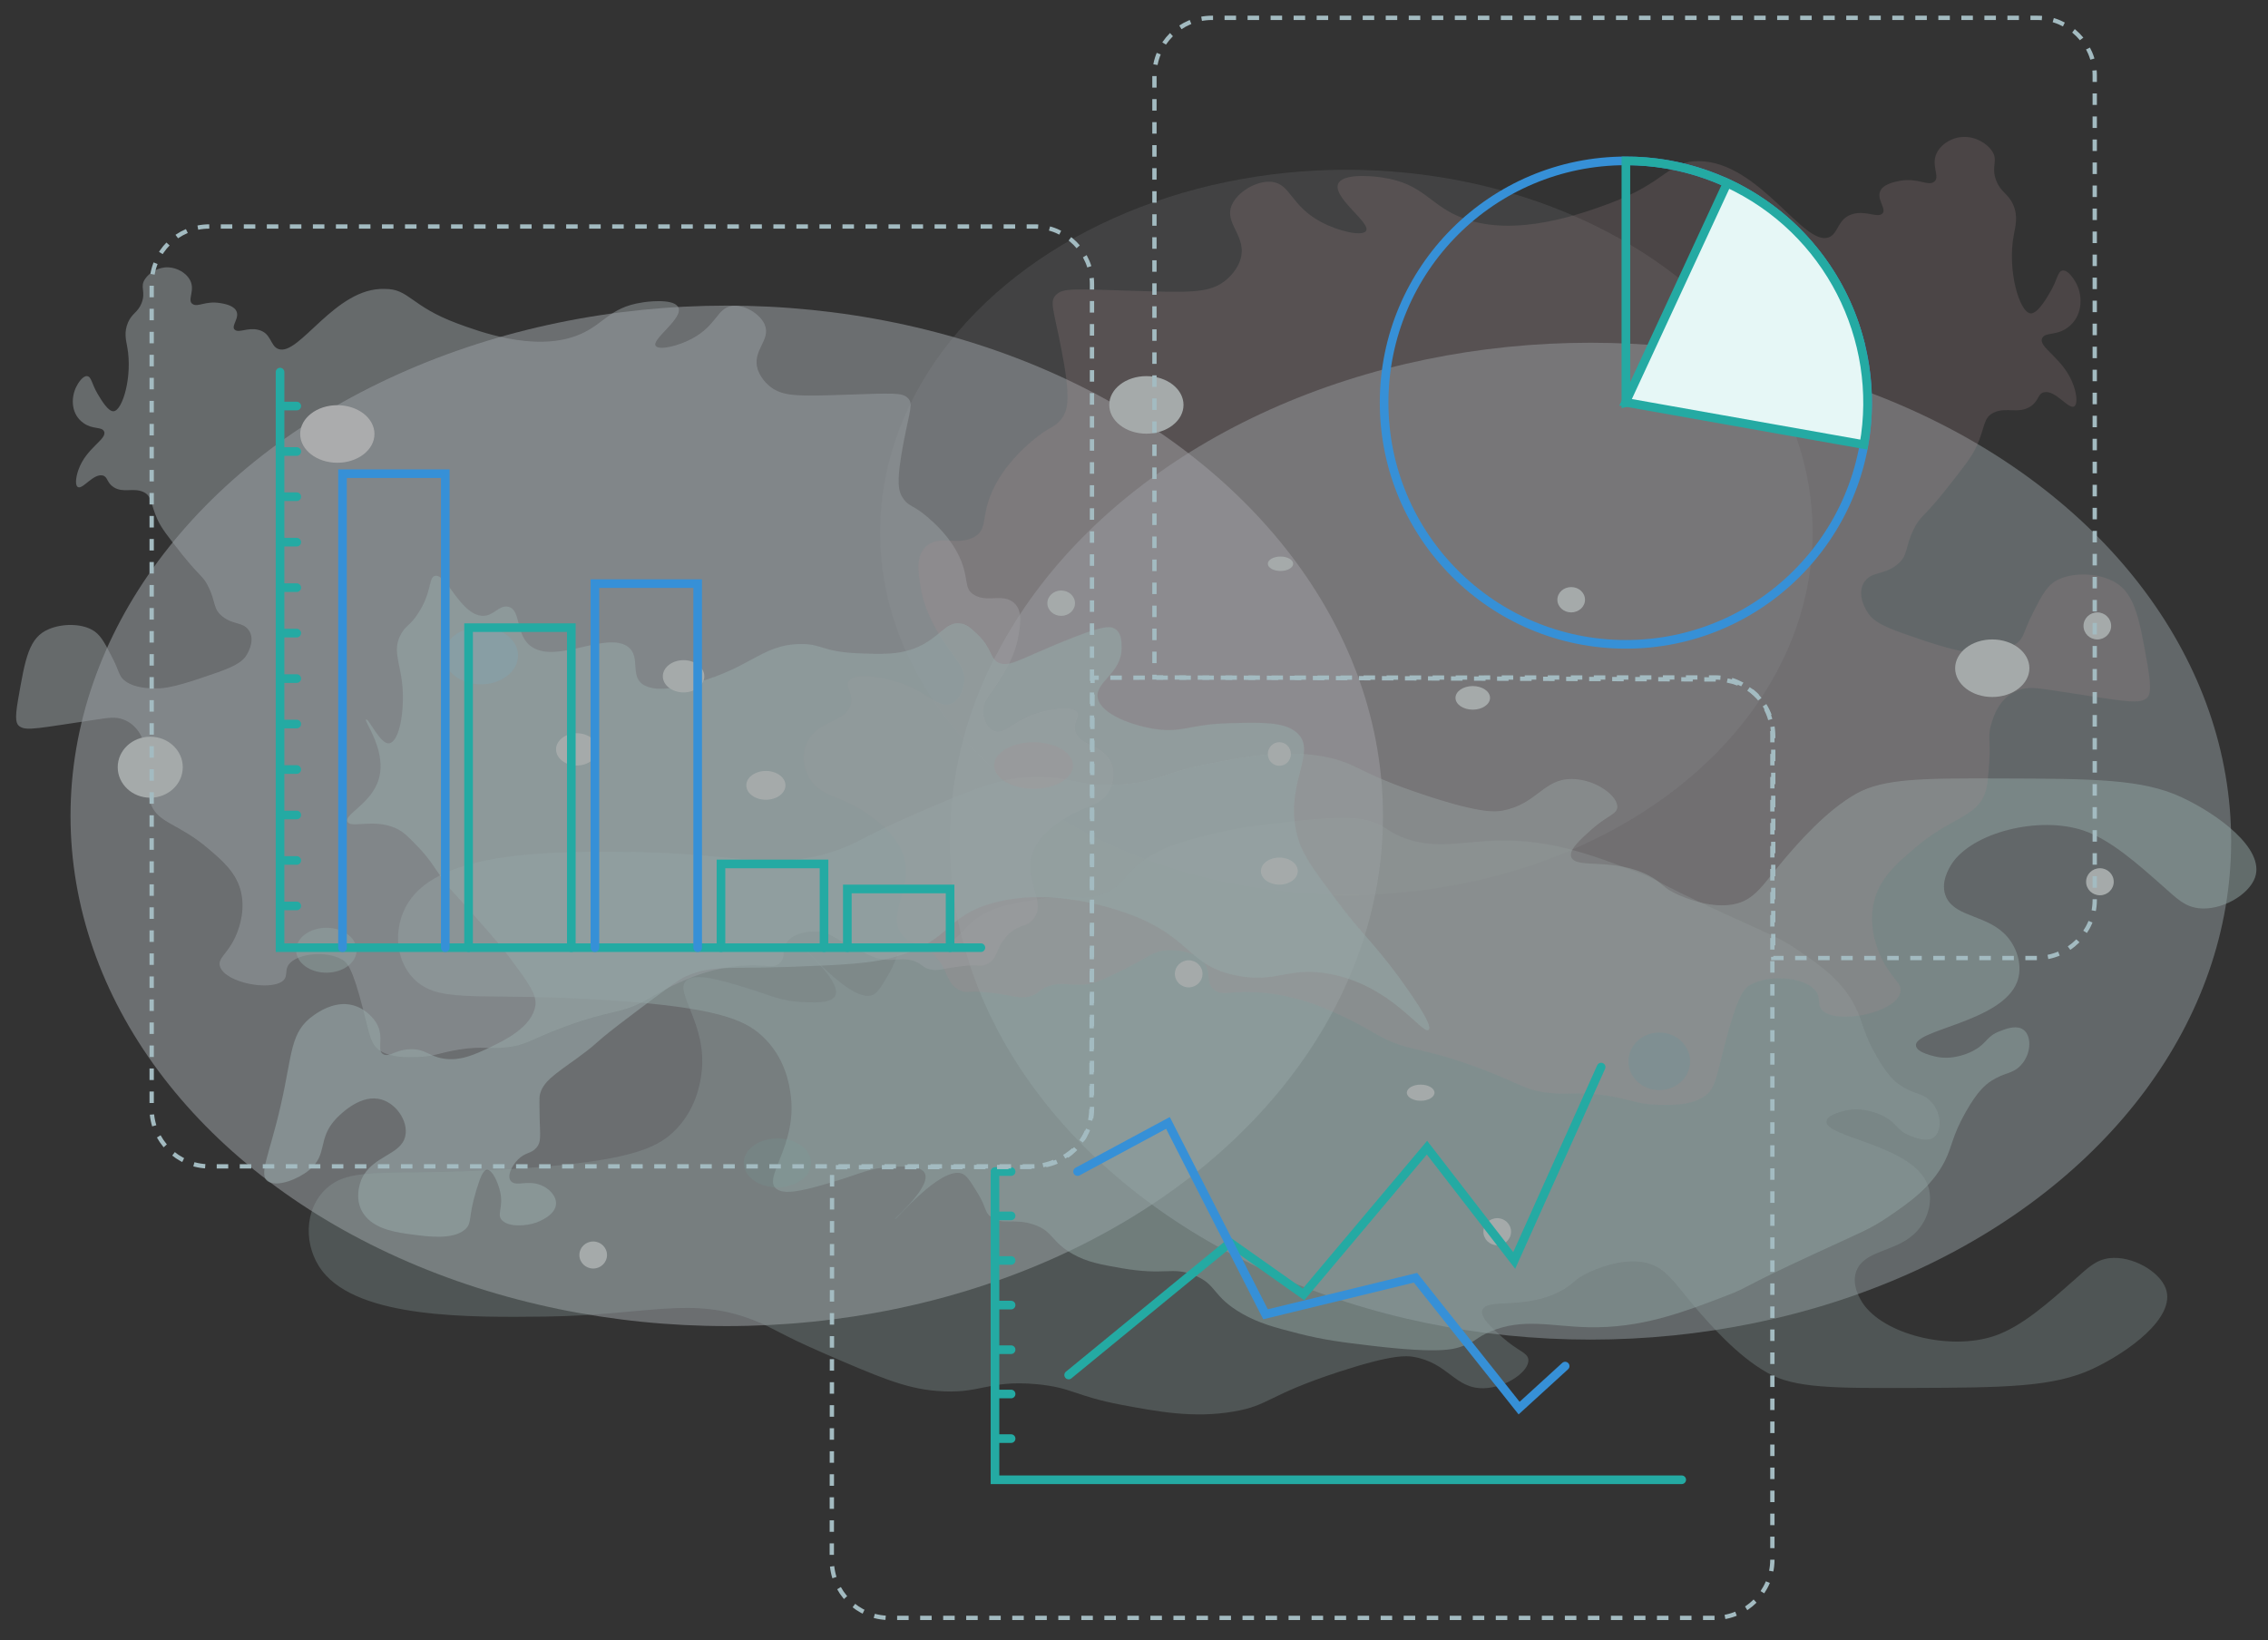 <?xml version="1.0" encoding="utf-8"?>
<!-- Generator: Adobe Illustrator 21.1.0, SVG Export Plug-In . SVG Version: 6.00 Build 0)  -->
<svg version="1.1" id="Layer_1" xmlns="http://www.w3.org/2000/svg" xmlns:xlink="http://www.w3.org/1999/xlink" x="0px" y="0px"
	 width="788px" height="570px" viewBox="0 0 788 570" style="enable-background:new 0 0 788 570;" xml:space="preserve">
<rect x="0" y="0" width="788" height="570" fill="#333333" stroke="none"/>
<style type="text/css">
	.st0{display:none;}
	.st1{display:inline;fill:none;stroke:#000000;stroke-miterlimit:10;}
	.st2{opacity:0.6;}
	.st3{opacity:0.5;fill:#EFF7FE;enable-background:new    ;}
	.st4{opacity:0.15;fill:#DFE6EA;enable-background:new    ;}
	.st5{opacity:0.45;fill:#E1F5FB;enable-background:new    ;}
	.st6{opacity:0.3;fill:#D1F0EF;enable-background:new    ;}
	.st7{opacity:0.5;fill:#D1F0EF;enable-background:new    ;}
	.st8{opacity:0.5;fill:#DCE8EF;enable-background:new    ;}
	.st9{opacity:0.2;fill:#FCC8CE;enable-background:new    ;}
	.st10{opacity:0.6;fill:#D5F1F1;enable-background:new    ;}
	.st11{opacity:0.6;fill:#BBE9F9;enable-background:new    ;}
	.st12{fill:#F1FAFA;}
	.st13{opacity:0.2;fill:#FCB9C6;enable-background:new    ;}
	.st14{fill:#FCFDFF;}
	.st15{opacity:0.1;fill:#1DD4FF;enable-background:new    ;}
	.st16{opacity:0.2;fill:#A2EAE0;enable-background:new    ;}
	.st17{fill:none;stroke:#A3BBC1;stroke-width:1.5;stroke-miterlimit:10;stroke-dasharray:4;}
	.st18{fill:none;stroke:#24AAA3;stroke-width:3;stroke-linecap:round;stroke-miterlimit:10;}
	.st19{display:none;fill:none;stroke:#24AAA3;stroke-width:3;stroke-linecap:round;stroke-miterlimit:10;}
	.st20{fill:none;stroke:#3690D7;stroke-width:3;stroke-linecap:round;stroke-miterlimit:10;}
	.st21{fill:#E6F7F6;stroke:#24AAA3;stroke-width:3;stroke-linecap:round;stroke-miterlimit:10;}
</style>
<g id="Layer_1_1_" class="st0">
	<path class="st1" d="M794.1,5.4H482.9c-4.3,0-8,3.7-8,8v224.7h-20.8v-151c0-4.3-3.7-8-8-8H134.3c-4.3,0-8,3.7-8,8v311.2
		c0,4.3,3.7,8,8,8h227.4v151.1c0,4.3,3.7,8,8,8h311.2c4.3,0,8-3.7,8-8V332.7h105.2c4.3,0,8-3.7,8-8V13.5
		C802.1,9.2,798.4,5.4,794.1,5.4z"/>
</g>
<g id="Layer_2">
	<g id="Layer_2_1_">
		<g class="st2">
			<ellipse class="st3" cx="252.5" cy="283.5" rx="228" ry="177.3"/>
			<ellipse class="st4" cx="467.8" cy="185" rx="162" ry="126"/>
			<ellipse class="st5" cx="552.6" cy="292.3" rx="222.6" ry="173.2"/>
			<path class="st6" d="M238.9,340.4c3.4-2.2,11.4,0.1,21.4,3.2c7.2,2.2,10.8,4.2,18.1,4.6c3.8,0.2,9.6,0.5,11.5-1.7
				c3.6-4.4-10.3-16.2-10-16.4c0.4-0.2,15.6,17.9,22.9,15.8c1.8-0.5,3.1-2.5,5.5-6.6c3.4-5.5,2.5-6.9,4.8-8.6
				c3.9-3,7.9-0.3,14.8-2.6c6.9-2.3,6-6,13.7-10.4c5-2.8,9.6-3.6,17-4.9c15.1-2.6,17.3,0.6,24.8-2.3c8.4-3.2,6.3-7.4,17-13.5
				c5.8-3.3,11-4.7,19.6-6.9c8.6-2.2,14.9-3,25.9-4.3c22.3-2.7,27.7-1.3,30.7-0.3c5.1,1.7,5,3.1,10,5.2c11.4,4.8,21,1.7,34,1.4
				c18.3-0.4,32.5,5,48.1,10.9c8.2,3.1,4.1,2.3,29.6,14.1c17,7.8,20.2,8.8,26.6,13.2c7.2,4.9,15,10.3,19.6,19.3
				c2.9,5.6,2.4,8.5,7.4,17.3c4,7,6.6,9.2,8.9,10.6c4.6,2.9,7.2,2.3,10,5.2c4.1,4.2,4,11.3,0.4,12.9c-2.4,1.1-5.9-0.3-7.4-0.9
				c-4.8-1.8-4.4-4.1-8.9-6.6c-0.8-0.5-6.8-3.6-13.3-2.3c-0.7,0.2-6.5,1.3-7,3.7c-1.2,5.7,29.7,8.2,35.1,22.1
				c2,5.2,0.4,11.5-3.3,15.8c-6.5,7.6-17.6,6.6-21.1,13.5c-2.5,5.1,1,10.5,1.8,11.8c7.2,11,30.4,16.8,45.9,11.5
				c9.4-3.2,18.5-11.3,28.1-19.8c4.3-3.8,7-6.6,11.8-7.2c7.8-0.9,17.4,4.5,19.6,10.6c3.6,10.1-13.3,22.2-25.5,27.9
				c-13.6,6.3-30.2,6.5-62.9,6.6c-26.9,0.1-40.5,0.1-49.9-5.2c-10.7-5.9-20.6-17.5-25.1-22.7c-7.6-8.9-10.4-14.4-18.1-15.8
				c-8.1-1.4-17,2.6-18.9,3.5c-5.6,2.6-5.1,4-10,6.6c-12.2,6.4-25.1,2.4-27,6.3c-1.2,2.5,2.9,6.1,7,9.8c5.4,4.8,8.5,5.1,8.9,7.5
				c0.6,4-7.4,9.9-15.5,10.1c-10.1,0.2-12.2-8.8-24.4-10.9c-2.5-0.4-7.2-0.9-25.9,5.2c-25.1,8.2-24.1,11.7-36.6,13.8
				c-13.9,2.4-26.4,0-38.8-2.3c-16.8-3.2-17-6-29.6-7.2c-17.4-1.6-19.3,3.7-35.1,2.3c-10.8-0.9-20.3-5-39.2-13.2
				c-15.6-6.8-16.8-8.5-23.7-11.2c-21.9-8.7-36.9-1.9-72.5-1.4c-26.1,0.3-64.8,0.8-77.7-15.8c-6.5-8.4-6.6-21.5,1.5-28.8
				c9.1-8.2,22.7-3.8,67.7-6.9c36.7-2.5,46.4-6.8,52.5-12.4c8.2-7.6,9.6-17.4,10-20.4C246.1,355.6,233.3,344.1,238.9,340.4z"/>
			<path class="st7" d="M270,413.3c3.4,2.2,11.4-0.2,21.4-3.2c7.2-2.2,10.8-4.2,18.1-4.6c3.8-0.2,9.6-0.6,11.5,1.7
				c3.6,4.4-10.3,16.2-10,16.4c0.4,0.2,15.5-17.9,22.9-15.9c1.8,0.5,3.1,2.5,5.6,6.6c3.4,5.5,2.5,6.9,4.8,8.6
				c3.9,3,7.9,0.3,14.8,2.6c6.9,2.3,6,6,13.7,10.3c5,2.8,9.6,3.6,17,4.9c15.1,2.6,17.3-0.6,24.8,2.3c8.4,3.2,6.3,7.4,17,13.5
				c5.8,3.3,11,4.7,19.6,6.9c8.6,2.2,14.9,3,25.9,4.3c22.3,2.6,27.7,1.3,30.7,0.2c5.1-1.7,5-3.1,10-5.2c11.4-4.8,21-1.8,34-1.5
				c18.3,0.4,32.5-5,48.1-11c8.1-3.1,4.1-2.3,29.6-14.1c17-7.9,20.2-8.9,26.6-13.3c7.2-4.9,15-10.3,19.6-19.3
				c2.8-5.6,2.4-8.5,7.4-17.3c4-7,6.6-9.2,8.9-10.7c4.6-2.9,7.2-2.3,10-5.2c4.1-4.2,4-11.3,0.3-12.9c-2.4-1.1-5.9,0.3-7.4,0.9
				c-4.8,1.8-4.4,4.1-8.9,6.6c-0.8,0.5-6.8,3.7-13.3,2.3c-0.7-0.2-6.5-1.3-7-3.7c-1.2-5.7,29.6-8.2,35.1-22.2
				c2-5.2,0.3-11.5-3.4-15.8c-6.6-7.6-17.6-6.6-21.1-13.5c-2.5-5.1,1-10.5,1.8-11.8c7.2-11,30.4-16.8,45.8-11.6
				c9.4,3.2,18.5,11.3,28.1,19.8c4.3,3.8,7,6.6,11.9,7.2c7.8,0.9,17.4-4.5,19.6-10.7c3.5-10.1-13.3-22.2-25.6-27.9
				c-13.6-6.3-30.2-6.4-62.9-6.5c-26.9-0.1-40.5,0-49.9,5.2c-10.6,5.9-20.6,17.5-25.1,22.8c-7.6,8.9-10.3,14.5-18.1,15.8
				c-8.1,1.4-17-2.6-18.9-3.4c-5.6-2.5-5.1-4-10-6.6c-12.2-6.4-25.1-2.3-27-6.3c-1.2-2.5,2.9-6.1,7-9.8c5.4-4.8,8.5-5.1,8.9-7.5
				c0.5-4-7.4-9.9-15.6-10c-10.1-0.2-12.2,8.8-24.4,11c-2.5,0.4-7.2,1-25.9-5.1c-25.1-8.2-24.2-11.6-36.6-13.8
				c-13.9-2.4-26.4,0-38.8,2.4c-16.8,3.2-17,6-29.6,7.2c-17.4,1.6-19.3-3.6-35.1-2.3c-10.8,0.9-20.3,5.1-39.2,13.3
				c-15.6,6.8-16.8,8.5-23.6,11.2c-21.9,8.7-36.9,1.9-72.5,1.5c-26.1-0.3-64.8-0.8-77.6,15.9c-6.5,8.4-6.5,21.5,1.5,28.8
				c9.1,8.2,22.7,3.8,67.7,6.8c36.7,2.5,46.4,6.7,52.5,12.3c8.3,7.6,9.6,17.4,10,20.4C277.2,398.2,264.4,409.7,270,413.3z"/>
			<path class="st8" d="M96.8,121.3c-3-1-2.4-5.6-7.1-6.7c-3.6-0.9-6.7,1.2-8.1,0c-1.6-1.3,2.1-4.3,0.3-6.9
				c-1.2-1.7-4.2-2.2-5.5-2.4c-5-0.8-7.6,1.5-9.4,0.4c-2.3-1.3,1.3-5.1-1.3-8.9c-1.2-1.9-3.9-3.7-7.1-3.9c-3.6-0.2-6.7,1.9-8.1,3.9
				c-2.1,2.9,0.3,4.4-1.3,8.5c-1.3,3.3-3.3,3.5-4.7,6.7c-1.5,3.4-0.7,6.3-0.3,8.5c1.9,10.2-1.6,22.1-4.7,22.4
				c-1.9,0.2-4.3-3.9-5.5-5.9c-2.2-3.7-2.2-6.1-3.7-6.3s-3.2,2.4-3.9,3.9c-1.8,3.8-1.7,9.4,2.6,12.4c3.2,2.3,6.2,1.2,7.1,2.8
				c1.5,2.7-6.2,5.7-8.9,13.6c-0.9,2.6-1.2,5.5,0,5.9c1.7,0.6,5.2-4.7,8.4-4.1c1.9,0.4,1.4,2.5,3.9,4.1c3.3,2.1,6.7,0.1,10.2,1.6
				c3.2,1.4,2.5,4.1,5,9.6c1.4,3.1,3.8,6.1,8.6,12.2c6.5,8.1,7.3,7.4,9.1,11.2c2.7,5.4,1.5,7.7,5,10.4c3.6,2.8,6.8,1.8,8.9,4.5
				c2.2,2.9,0.7,6.9-1,9.4c-2.2,2.9-6.7,4.5-15.7,7.5c-10,3.4-13.4,3.5-14.9,3.5c-2.8,0-7.5,0-11-2.4c-2.6-1.8-2-3.3-5-8.9
				c-2.6-5.1-4-7.6-6.8-9.1c-4.1-2.2-10.4-2.1-14.9-0.2c-7,2.9-8.2,10.1-10.7,24.4c-1.3,7.3-0.6,8.6,0.5,9.4
				c2.4,1.7,6.6,0.6,26.9-2.4c4-0.6,6.5-1,9.1,0c5.6,2,7.3,7.9,7.8,9.8c0.9,3.3,0.1,4.2,0.5,10.2c0.3,4.6,0.5,7.1,1.3,9.4
				C55,286.2,62,286,72.5,295c4.7,4,9.2,7.9,11,14c1.9,6.6-0.2,12.9-1.3,15.6c-2.9,7-6.9,8.3-5.7,11.4c2,5.5,17.2,8.4,21.7,4.9
				c2.2-1.8,0.3-3.9,2.6-6.3c3.4-3.4,12.7-4.2,18-1.2c1.8,1,3.6,2.7,7.3,17.1c2.5,9.8,2.7,12.7,6.3,14.8c3.9,2.3,9,2.1,12.8,2
				c5.9-0.2,7.4-1.5,14.4-2.6c8.3-1.3,10,0,16.7-0.8s7.4-2.4,19.3-6.9c17.8-6.6,19.9-4.4,29-9.6c2.2-1.2,6.7-4,13.6-6.9
				c4.2-1.8,6.7-2.5,7.8-2.8c2.1-0.6,6.7-1.9,12.8-2.2c7.5-0.4,9.2,1,11.5-0.4c3.4-2.1,0.5-5.8,4.2-8.9c2.7-2.3,7.3-2.8,10.5-2.4
				c3.4,0.4,3.9,1.6,11.2,5.3c5.3,2.6,7.9,3.9,10.5,4.3c4.8,0.6,6.9-0.8,11,0.6c3,1.1,2.6,2.1,5.2,2.8c3.1,0.8,4.8-0.3,11-1
				c6.6-0.8,6.5,0.3,8.6-0.6c4.7-1.9,3.1-6.3,8.4-11c3.6-3.1,5.2-1.9,7.6-4.3c6.3-6.1-4.2-14.6,1-25.2c2.1-4.3,6-7.2,8.4-8.9
				c8-6,13.6-5.2,17-10.2c2.3-3.4,2.9-8.5,0.3-12.2c-3.4-4.8-10.1-4.6-11.5-9.1c-1.1-3.4,2-5.4,0.3-7.1c-2.5-2.4-11.1-0.1-12.3,0.2
				c-9.4,2.6-12.1,7.7-15.9,6.7c-3.6-0.9-4.2-6.3-4.2-6.5c-0.3-3.8,2.2-5.7,5.7-11.2c1.6-2.5,5.3-8.3,6.5-15.2
				c0.8-4.4,1.7-9.6-2.1-12.2c-3.9-2.6-8.6,0.3-13.1-2.2c-4-2.3-1.7-5.6-5.2-13.2c-3.3-7.1-8.8-11.9-11-13.8
				c-5.2-4.5-6.3-3.5-8.4-6.3c-2-2.7-2.7-5.9,0-20.1c2.2-11.3,3.4-13.3,1.3-15.2c-2-1.8-4.8-1.6-22.5-1c-15.1,0.5-20.1,0.5-24.3-2.2
				c-3.8-2.5-5-6-5.2-6.5c-2.2-6.7,4.7-10.3,2.4-15.7c-1.6-3.7-6.9-7-11.2-6.5c-5.4,0.6-5.3,6.7-14.1,11.4c-4.9,2.6-11.2,4-12.5,2.6
				c-2.1-2.2,10.3-10,7.6-13.8c-2-2.9-11.4-1.6-12.3-1.4c-11.8,1.7-13.5,8.1-23,11.6c-14.9,5.5-33.7-1.5-41.3-4.3
				c-16.4-6.1-16.7-12.1-25.3-12C116.5,99.8,104,123.8,96.8,121.3z"/>
			<path class="st9" d="M635.3,82.5c3.6-1.2,3-6.8,8.7-8.2c4.4-1.1,8.2,1.4,9.9,0c2-1.6-2.5-5.3-0.3-8.5c1.5-2.1,5.2-2.7,6.7-3
				c6.1-1,9.3,1.8,11.5,0.5c2.8-1.7-1.6-6.2,1.6-11c1.5-2.3,4.7-4.6,8.7-4.7c4.4-0.2,8.2,2.3,9.9,4.7c2.5,3.5-0.4,5.4,1.6,10.5
				c1.6,4.1,4,4.3,5.8,8.2c1.9,4.2,0.8,7.7,0.3,10.5c-2.4,12.5,2,27.1,5.8,27.4c2.3,0.2,5.3-4.8,6.7-7.2c2.7-4.5,2.7-7.6,4.5-7.7
				c1.8-0.2,3.9,2.9,4.8,4.7c2.3,4.6,2,11.5-3.2,15.2c-3.9,2.8-7.6,1.5-8.7,3.5c-1.8,3.3,7.6,7,10.9,16.7c1.1,3.2,1.4,6.7,0,7.2
				c-2.1,0.7-6.4-5.8-10.3-5c-2.3,0.5-1.7,3-4.8,5c-4.1,2.6-8.3,0.1-12.5,2c-3.9,1.7-3.1,5-6.1,11.7c-1.7,3.8-4.7,7.5-10.6,15
				c-7.9,10-8.9,9.1-11.2,13.7c-3.3,6.6-1.8,9.4-6.1,12.7c-4.4,3.4-8.4,2.2-10.9,5.5c-2.7,3.5-0.9,8.5,1.3,11.5
				c2.6,3.6,8.2,5.5,19.2,9.2c12.2,4.1,16.4,4.2,18.3,4.2c3.5,0,9.3,0,13.5-3c3.2-2.2,2.5-4,6.1-11c3.2-6.3,4.9-9.4,8.3-11.2
				c5-2.6,12.8-2.6,18.3-0.2c8.6,3.6,10.1,12.4,13.2,29.9c1.5,9,0.7,10.6-0.6,11.5c-2.9,2-8.1,0.8-33-3c-4.9-0.7-7.9-1.2-11.2,0
				c-6.9,2.4-9,9.8-9.6,12c-1.2,4-0.2,5.1-0.6,12.5c-0.4,5.6-0.6,8.7-1.6,11.5c-3.2,8.4-11.8,8.1-24.7,19.2
				c-5.7,4.9-11.3,9.7-13.5,17.2c-2.4,8.1,0.2,15.9,1.6,19.2c3.6,8.6,8.5,10.2,7.1,14c-2.5,6.7-21.2,10.4-26.6,6
				c-2.7-2.2-0.3-4.8-3.2-7.7c-4.2-4.2-15.6-5.1-22.1-1.5c-2.2,1.2-4.4,3.3-9,21c-3.1,12-3.3,15.6-7.7,18.2
				c-4.7,2.8-11,2.6-15.7,2.5c-7.2-0.2-9.1-1.9-17.6-3.2c-10.2-1.6-12.2,0-20.5-1s-9-3-23.7-8.5c-21.8-8.1-24.4-5.4-35.6-11.7
				c-2.7-1.5-8.2-4.9-16.7-8.5c-5.1-2.2-8.2-3.1-9.6-3.5c-2.6-0.7-8.3-2.3-15.7-2.7c-9.2-0.5-11.3,1.2-14.1-0.5
				c-4.1-2.6-0.6-7.1-5.1-11c-3.3-2.8-9-3.4-12.8-3c-4.1,0.5-4.8,2-13.8,6.5c-6.5,3.2-9.7,4.8-12.8,5.2c-5.9,0.8-8.5-1-13.5,0.7
				c-3.7,1.3-3.1,2.6-6.4,3.5c-3.8,1-5.9-0.3-13.5-1.2c-8.1-1-8,0.3-10.6-0.7c-5.7-2.4-3.8-7.7-10.3-13.5c-4.4-3.9-6.3-2.3-9.3-5.2
				c-7.7-7.5,5.2-17.9-1.3-30.9c-2.6-5.3-7.4-8.8-10.3-11c-9.8-7.3-16.7-6.4-20.9-12.5c-2.9-4.2-3.5-10.4-0.3-15
				c4.2-5.9,12.4-5.6,14.1-11.2c1.3-4.1-2.5-6.7-0.3-8.7c3.1-3,13.6-0.2,15.1,0.2c11.6,3.2,14.9,9.4,19.6,8.2c4.4-1.1,5.1-7.7,5.1-8
				c0.4-4.7-2.7-7.1-7.1-13.7c-2-3.1-6.6-10.2-8-18.7c-0.9-5.4-2-11.8,2.6-15c4.7-3.3,10.6,0.4,16-2.7c4.9-2.8,2.1-6.9,6.4-16.2
				c4-8.7,10.8-14.7,13.5-17c6.4-5.5,7.7-4.4,10.3-7.7c2.5-3.3,3.4-7.3,0-24.7c-2.7-13.8-4.2-16.4-1.6-18.7
				c2.4-2.2,5.9-1.9,27.6-1.2c18.5,0.6,24.6,0.6,29.8-2.7c4.7-3.1,6.2-7.3,6.4-8c2.7-8.3-5.8-12.6-2.9-19.2c2-4.5,8.5-8.5,13.8-8
				c6.7,0.7,6.5,8.3,17.3,14c6,3.2,13.8,4.9,15.4,3.2c2.6-2.6-12.6-12.3-9.3-17c2.5-3.5,13.9-1.9,15.1-1.7
				c14.5,2.1,16.5,9.9,28.2,14.2c18.3,6.8,41.4-1.8,50.7-5.2c20.1-7.5,20.5-14.9,31.1-14.7C611.2,56.2,626.5,85.6,635.3,82.5z"/>
			<path class="st10" d="M151.2,200.1c-2.4,0.4-1,5.7-6.1,13.3c-2.7,4.1-4,3.8-5.7,6.8c-3.2,5.7-0.4,9.6,0.4,18
				c0.8,8.8-1,19.6-4.6,20.1c-3.1,0.4-7-8.6-8-8.3c-1.1,0.3,8.3,11.9,3.8,22.4c-3.2,7.5-11.9,11-10.2,13.3c1.6,2.1,9.1-1.3,16.7,2.1
				c2.5,1.1,4.1,2.7,7.2,5.9c4.7,4.8,6.2,7.8,9.5,12.4c2.2,3.1,1.8,2.1,11.4,13c6.3,7.1,9.4,10.8,12.1,14.5c6,8.1,8.9,12.1,8.3,15.9
				c-1.2,7.5-10.9,12.1-15.9,14.5c-4.9,2.3-10.3,4.9-16.3,3.8c-4.7-0.8-6.1-3.3-11-3.2c-5.2,0-7.3,2.8-9.5,1.8
				c-2.8-1.3,0.6-6-2.7-11.2c-0.2-0.3-3.4-5.4-9.5-6.2c-5.6-0.7-10.4,2.6-12.1,3.8c-8.3,5.8-7.3,13.1-11.4,31
				c-4,17.8-8.2,24.8-4.2,26.9c3.3,1.7,10.1-0.9,14-4.1c6.7-5.5,2.7-10.9,9.5-18c0.8-0.8,7.5-7.9,14.4-6.8c6,0.9,10.7,7.7,9.5,13
				c-1.5,6.7-11.5,6.7-15.2,15c-0.3,0.7-3.2,7.6,1.5,13c3.9,4.5,10.8,5.5,16.3,6.2c5.3,0.7,14,1.9,18.2-1.8c2.5-2.2,1-4.1,3.8-13.3
				c1.3-4.2,2.3-7.3,3.8-7.4c1.8-0.1,3.8,4.2,4.6,7.7c1.2,5.7-1.5,8,0.8,10c2.4,2.2,8.1,1.9,11.8,0.6c0.7-0.3,6.6-2.4,6.8-6.5
				c0.1-2.8-2.5-5.4-5.3-6.5c-4.5-1.8-8.4,0.5-10.2-1.2c-1.8-1.6,0-5.4,2.3-7.7c2.6-2.6,4.5-1.9,6.4-4.1c1.6-1.9,1.3-3.5,1.1-10.3
				c-0.1-4.6-0.1-6.9,0-7.7c0.9-4.9,5.3-7.5,13.3-13.3c9.4-6.9,2.9-3,20.1-15.9c10.2-7.7,15.3-11.5,17.5-12.4
				c9.1-3.9,14.9-2.5,34.9-3.2c19.8-0.7,29.7-1.1,38.7-3.8c18.7-5.7,16.4-13.7,32.6-18.3c23.6-6.7,49.3,4.3,51.6,5.3
				c18,7.9,17.4,16.6,33.4,19.8c14,2.8,17.9-3.2,32.2-0.6c21.5,3.9,32.1,20.9,34.5,19.5c2.2-1.3-7.6-14.6-10.2-18.3
				c-9-12.2-13.7-15.9-21.6-26.6c-7.7-10.2-11.5-15.4-13.3-21c-6.1-19.2,7.6-31.1-1.1-37.8c-4.3-3.3-11.3-3.2-22.8-2.9
				c-13.7,0.3-16.1,3.3-25.4,2.1c-8-1.1-19.4-5.1-20.5-10.9c-1-5.6,8.4-8.5,8.3-17.4c0-2.2,0-5.5-2.7-6.8c-1.9-0.9-5.4-0.9-27.7,8.9
				c-6.4,2.8-9.5,4.3-12.1,3.2c-3.3-1.3-2.3-5-7.6-10c-2.3-2.2-3.8-3.6-6.1-3.8c-5-0.6-6.9,4.9-14.8,8.3c-6.4,2.8-13,2.4-20.9,2.1
				c-12.4-0.6-12.1-3.3-19.7-3.2c-14.1,0.1-17.8,9.5-40.6,14.5c-6.2,1.3-10.1,1.5-13.3,0c-5.9-2.8-1.2-10.1-6.1-13.6
				c-7.4-5.3-24.1,5.7-33,0.3c-6.4-3.9-3.7-13.3-8.7-14.2c-3.2-0.5-4.7,3.2-8.7,3.2C159.9,213.7,155.3,199.4,151.2,200.1z"/>
			<ellipse class="st11" cx="167.1" cy="227.8" rx="12.9" ry="10"/>
			<ellipse class="st12" cx="398.3" cy="140.7" rx="12.9" ry="10"/>
			<ellipse class="st12" cx="692.2" cy="232.2" rx="12.9" ry="10"/>
			<ellipse class="st13" cx="607.7" cy="121.9" rx="12.9" ry="10"/>
			<ellipse class="st14" cx="117.2" cy="150.8" rx="12.9" ry="10"/>
			<ellipse class="st12" cx="200.4" cy="260.4" rx="7.2" ry="5.6"/>
			<ellipse class="st12" cx="237.5" cy="235" rx="7.2" ry="5.6"/>
			<ellipse class="st12" cx="266.1" cy="272.9" rx="6.8" ry="5"/>
			<ellipse class="st9" cx="359.1" cy="266" rx="13.7" ry="8.1"/>
			<ellipse class="st12" cx="413" cy="338.4" rx="4.8" ry="4.7"/>
			<ellipse class="st12" cx="206.1" cy="436.1" rx="4.8" ry="4.7"/>
			<ellipse class="st12" cx="520.2" cy="428" rx="4.8" ry="4.7"/>
			<ellipse class="st12" cx="729.6" cy="306.4" rx="4.8" ry="4.7"/>
			<ellipse class="st12" cx="728.7" cy="217.5" rx="4.8" ry="4.7"/>
			<ellipse class="st12" cx="444.5" cy="302.7" rx="6.4" ry="4.7"/>
			<ellipse class="st12" cx="444.5" cy="262" rx="4" ry="4.1"/>
			<ellipse class="st12" cx="511.7" cy="242.5" rx="6" ry="4.1"/>
			<ellipse class="st12" cx="545.9" cy="208.4" rx="4.8" ry="4.4"/>
			<ellipse class="st12" cx="368.7" cy="209.6" rx="4.8" ry="4.4"/>
			<ellipse class="st12" cx="444.9" cy="195.9" rx="4.4" ry="2.5"/>
			<ellipse class="st12" cx="493.6" cy="379.7" rx="4.8" ry="2.8"/>
			<ellipse class="st15" cx="576.5" cy="368.8" rx="10.7" ry="10"/>
			<ellipse class="st16" cx="270.1" cy="404.1" rx="11.7" ry="8.5"/>
			<ellipse class="st7" cx="113.4" cy="330.2" rx="10.5" ry="7.8"/>
			<ellipse class="st12" cx="52.2" cy="266.6" rx="11.3" ry="10.6"/>
		</g>
	</g>
	<path class="st17" d="M707.7,332.9h-91.6v-76.8c0-12.2-9.1-20-20-20l-195-0.7V26.2c0-11,9-20,20-20h286.7c11,0,20,9,20,20v286.7
		C727.7,323.9,718.7,332.9,707.7,332.9z"/>
	<g>
		<polyline class="st18" points="345.7,408.2 345.7,514.2 584.3,514.2 		"/>
		<g>
			<line class="st19" x1="345.7" y1="329.7" x2="351.3" y2="329.7"/>
			<line class="st19" x1="345.7" y1="345.2" x2="351.3" y2="345.2"/>
			<line class="st19" x1="345.7" y1="360.6" x2="351.3" y2="360.6"/>
			<line class="st19" x1="345.7" y1="376.1" x2="351.3" y2="376.1"/>
			<line class="st19" x1="345.7" y1="391.6" x2="351.3" y2="391.6"/>
			<line class="st18" x1="345.7" y1="407.1" x2="351.3" y2="407.1"/>
			<line class="st18" x1="345.7" y1="422.5" x2="351.3" y2="422.5"/>
			<line class="st18" x1="345.7" y1="438" x2="351.3" y2="438"/>
			<line class="st18" x1="345.7" y1="453.5" x2="351.3" y2="453.5"/>
			<line class="st18" x1="345.7" y1="469" x2="351.3" y2="469"/>
			<line class="st18" x1="345.7" y1="484.4" x2="351.3" y2="484.4"/>
			<line class="st18" x1="345.7" y1="499.9" x2="351.3" y2="499.9"/>
		</g>
		<polyline class="st18" points="371.3,477.8 427.4,431.8 452.9,449.8 495.8,398.8 526.1,438 556.3,370.8 		"/>
		<polyline class="st20" points="374.4,407.1 405.8,390.2 439.7,456.7 491.8,444 527.8,489.3 543.8,474.7 		"/>
	</g>
	<path class="st17" d="M595.7,562.2H309c-11,0-20-9-20-20l0.1-136.6l68.8-0.1c9.4-0.4,21-6.4,21.3-20.1l0.4-149.9l216.2-0.1
		c11,0,20,9,20,20v286.7C615.7,553.2,606.7,562.2,595.7,562.2z"/>
	<g>
		<circle class="st20" cx="564.9" cy="139.9" r="84"/>
		<path class="st18" d="M646.1,118.4c-9.5-36-42.3-62.5-81.2-62.5v84L646.1,118.4z"/>
		<path class="st21" d="M647.6,154.5c6.5-36.6-12.1-74.5-47.5-90.9l-35.3,76.2L647.6,154.5z"/>
	</g>
	<path class="st17" d="M359.3,405.3H72.7c-11,0-20-9-20-20V98.7c0-11,9-20,20-20h286.7c11,0,20,9,20,20v286.7
		C379.3,396.3,370.3,405.3,359.3,405.3z"/>
	<g>
		<polyline class="st18" points="97.3,129.3 97.3,329.3 340.8,329.3 		"/>
		<polyline class="st20" points="119,329.3 119,164.6 154.7,164.6 154.7,329.3 		"/>
		<polyline class="st18" points="162.8,329.3 162.8,218.1 198.5,218.1 198.5,329.3 		"/>
		<polyline class="st20" points="206.7,329.3 206.7,202.8 242.4,202.8 242.4,329.3 		"/>
		<polyline class="st18" points="250.5,329.3 250.5,300.2 286.3,300.2 286.3,329.3 		"/>
		<polyline class="st18" points="294.4,329.3 294.4,308.9 330.1,308.9 330.1,329.3 		"/>
		<g>
			<line class="st18" x1="97.3" y1="141.1" x2="103.1" y2="141.1"/>
			<line class="st18" x1="97.3" y1="156.9" x2="103.1" y2="156.9"/>
			<line class="st18" x1="97.3" y1="172.6" x2="103.1" y2="172.6"/>
			<line class="st18" x1="97.3" y1="188.4" x2="103.1" y2="188.4"/>
			<line class="st18" x1="97.3" y1="204.2" x2="103.1" y2="204.2"/>
			<line class="st18" x1="97.3" y1="220" x2="103.1" y2="220"/>
			<line class="st18" x1="97.3" y1="235.8" x2="103.1" y2="235.8"/>
			<line class="st18" x1="97.3" y1="251.6" x2="103.1" y2="251.6"/>
			<line class="st18" x1="97.3" y1="267.4" x2="103.1" y2="267.4"/>
			<line class="st18" x1="97.3" y1="283.2" x2="103.1" y2="283.2"/>
			<line class="st18" x1="97.3" y1="299" x2="103.1" y2="299"/>
			<line class="st18" x1="97.3" y1="314.8" x2="103.1" y2="314.8"/>
		</g>
	</g>
</g>
</svg>

